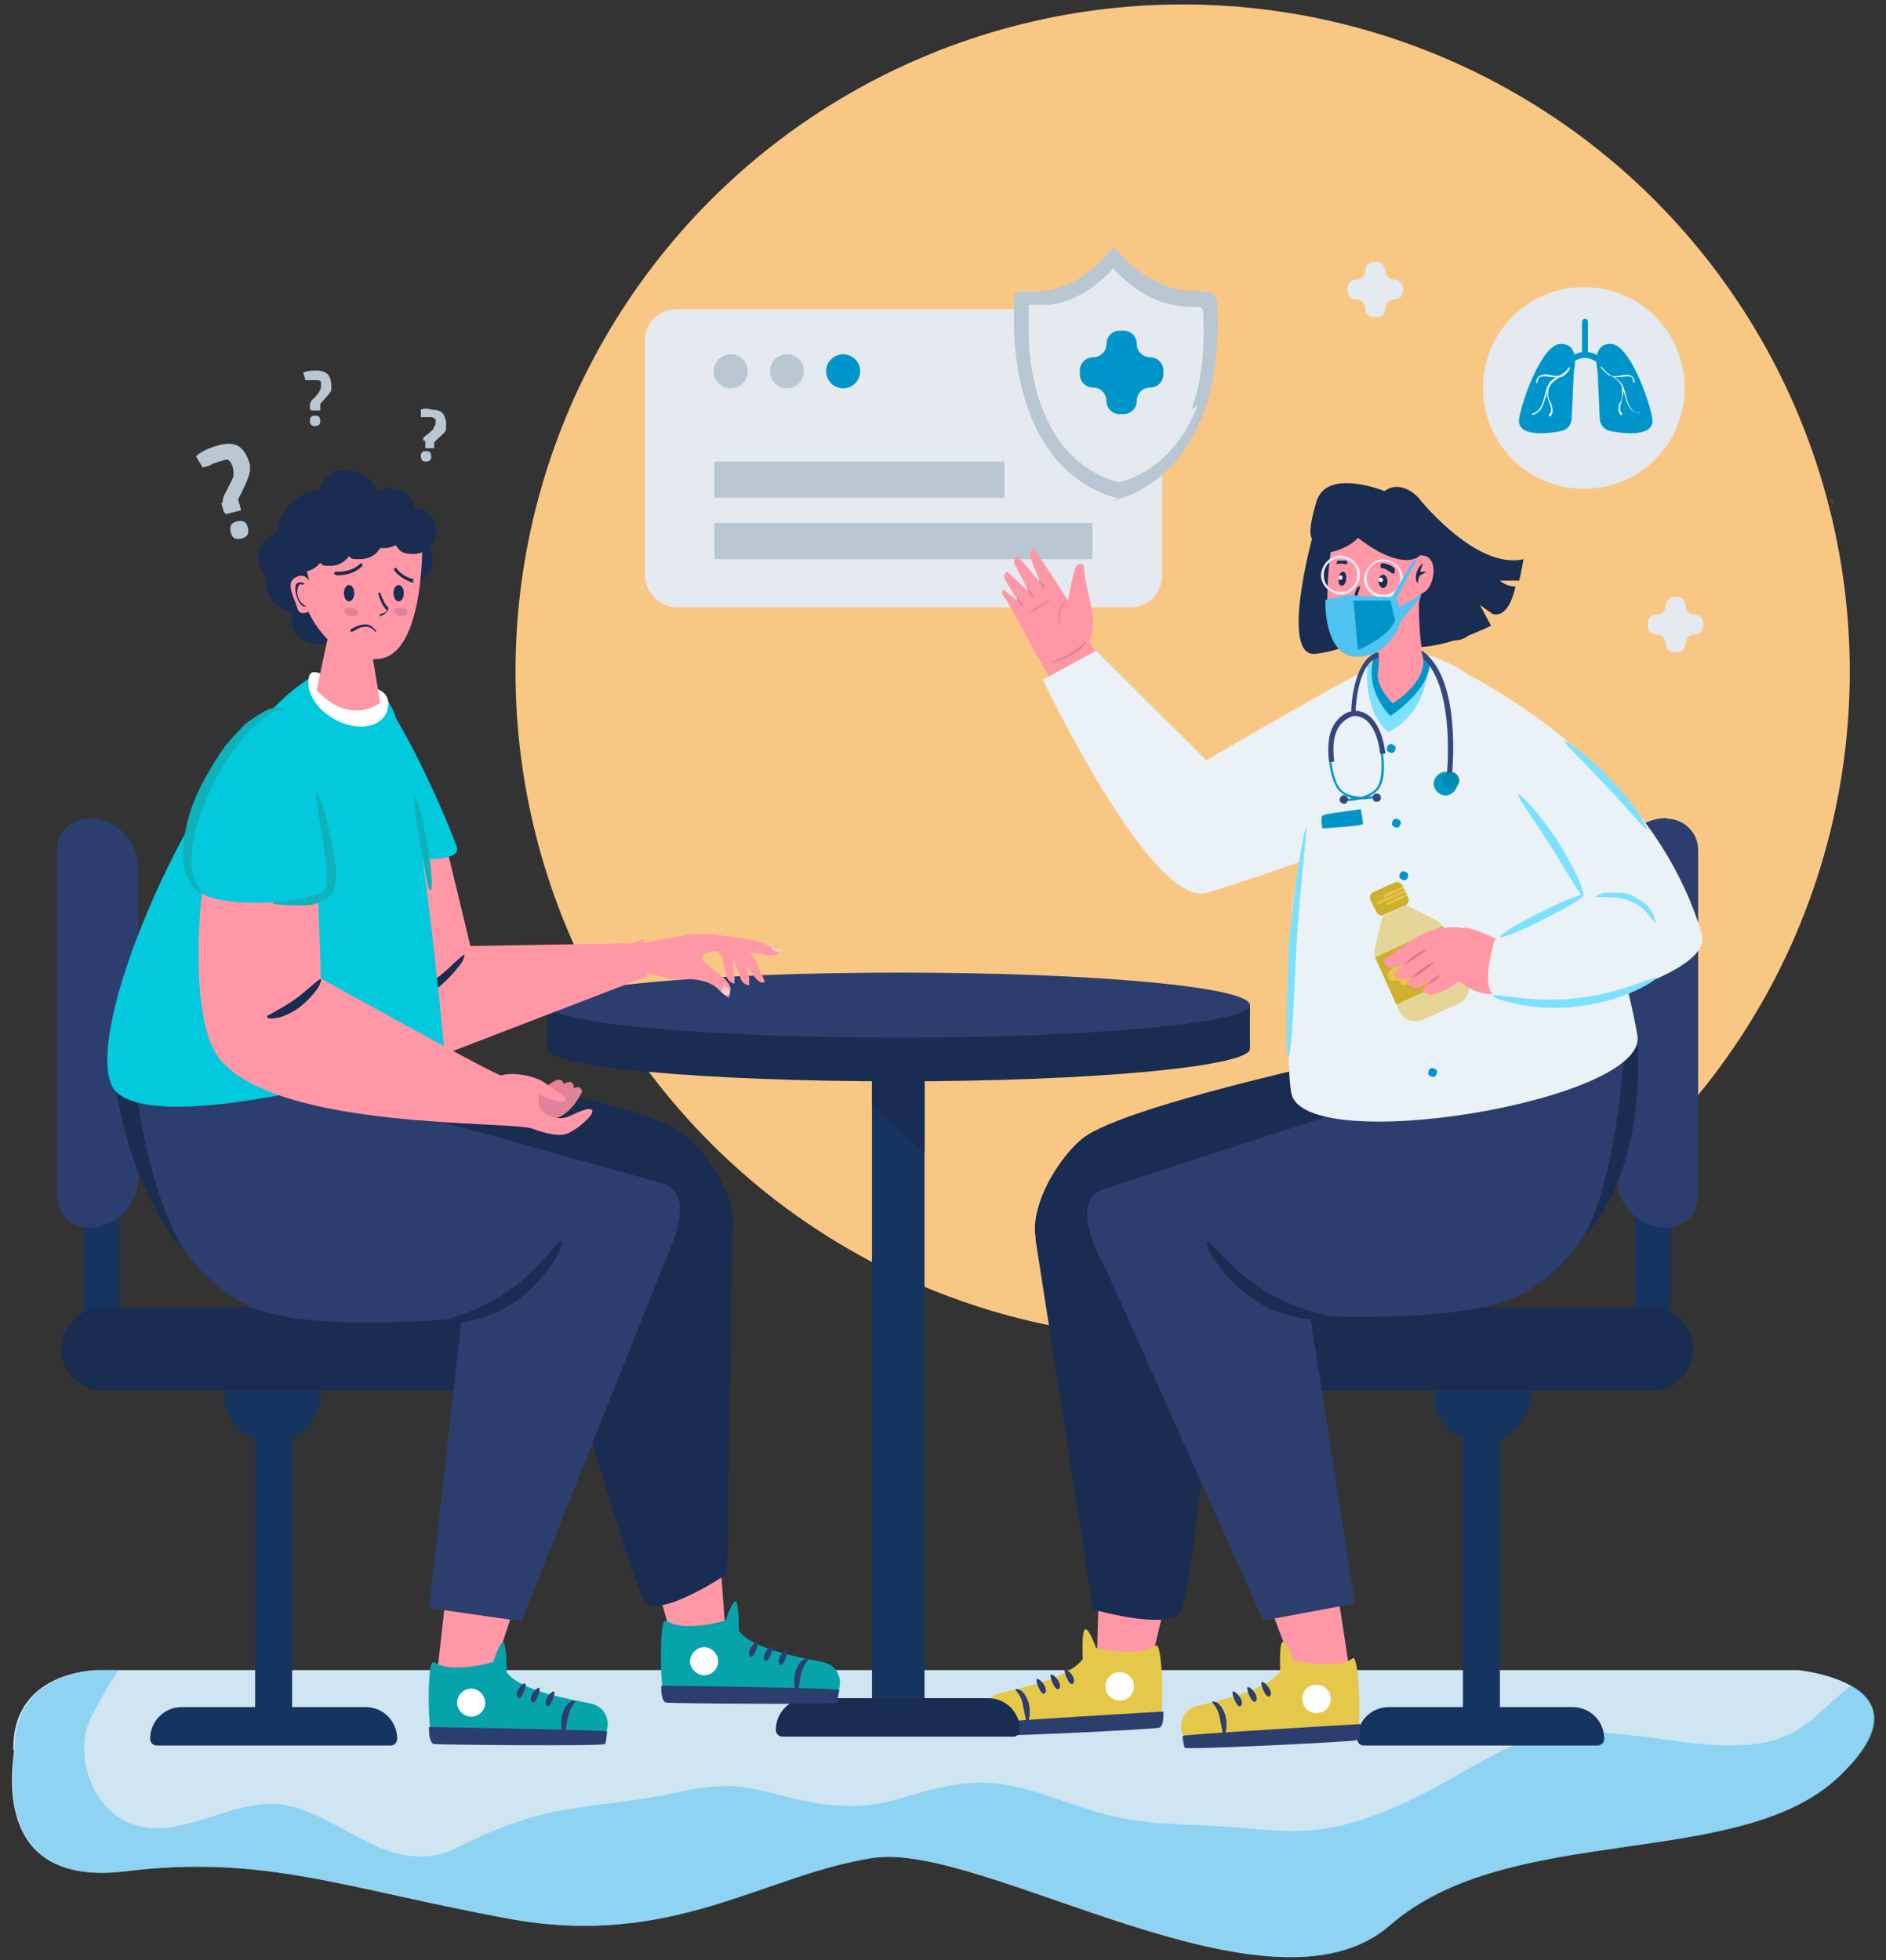 <?xml version="1.0" encoding="UTF-8"?>
<svg xmlns="http://www.w3.org/2000/svg" xmlns:xlink="http://www.w3.org/1999/xlink" version="1.1" viewBox="0 0 255 265">
  <rect x="0" y="0" width="255" height="265" fill="#333333" stroke="none"/>
  <defs>
    <style>
      .cls-1 {
        fill: #0095ca;
      }

      .cls-2, .cls-3, .cls-4 {
        isolation: isolate;
      }

      .cls-2, .cls-5 {
        fill: #4fc3f1;
      }

      .cls-2, .cls-4 {
        opacity: .5;
      }

      .cls-6 {
        fill: url(#linear-gradient-2);
      }

      .cls-7 {
        fill: #b8c7d1;
      }

      .cls-8 {
        fill: #231f20;
      }

      .cls-9 {
        fill: #e5c74a;
      }

      .cls-10 {
        fill: #e4eaef;
      }

      .cls-11 {
        fill: url(#linear-gradient);
      }

      .cls-12 {
        fill: #e07388;
      }

      .cls-13 {
        fill: #02cadc;
      }

      .cls-14 {
        fill: #153460;
      }

      .cls-15, .cls-4 {
        fill: #fff;
      }

      .cls-16 {
        fill: #36477e;
      }

      .cls-17 {
        fill: #2b3e6d;
      }

      .cls-18 {
        fill: #cfe5f2;
      }

      .cls-19 {
        fill: #ff97a6;
      }

      .cls-3 {
        fill: #d66e85;
        opacity: .2;
      }

      .cls-20 {
        fill: #ebf2f7;
      }

      .cls-21 {
        fill: #d8776a;
      }

      .cls-22 {
        fill: #f9c784;
      }

      .cls-23 {
        fill: #312c58;
        fill-opacity: 0;
      }

      .cls-24 {
        fill: #07a3aa;
      }

      .cls-25 {
        fill: #192c51;
      }

      .cls-26 {
        fill: #e9e9f2;
      }

      .cls-27 {
        fill: #0db2ba;
      }

      .cls-28 {
        fill: #008cb2;
      }

      .cls-29 {
        fill: #7de0ff;
      }

      .cls-30 {
        opacity: 0;
      }

      .cls-31 {
        fill: #e08299;
      }

      .cls-32 {
        fill: #109e9e;
      }

      .cls-33 {
        fill: #e5d698;
      }

      .cls-34 {
        fill: #ceaf2e;
      }
    </style>
    <linearGradient id="linear-gradient" x1="207.1" y1="212" x2="212.3" y2="212" gradientTransform="translate(0 265) scale(1 -1)" gradientUnits="userSpaceOnUse">
      <stop offset="0" stop-color="#d1f4ff"/>
      <stop offset=".4" stop-color="#effffe"/>
      <stop offset="1" stop-color="#d4f3fb"/>
    </linearGradient>
    <linearGradient id="linear-gradient-2" x1="216.4" y1="212.1" x2="221.6" y2="212.1" gradientTransform="translate(0 265) scale(1 -1)" gradientUnits="userSpaceOnUse">
      <stop offset="0" stop-color="#d1f4ff"/>
      <stop offset=".4" stop-color="#effffe"/>
      <stop offset="1" stop-color="#d4f3fb"/>
    </linearGradient>
  </defs>
  <!-- Generator: Adobe Illustrator 28.7.4, SVG Export Plug-In . SVG Version: 1.2.0 Build 166)  -->
  <g>
    <g id="Layer_1">
      <g id="Layer_1-2" data-name="Layer_1">
        <g>
          <g>
            <path class="cls-18" d="M1.9,236.6c0,1.4-3.6,18.7,15.1,16.4,18.7-2.3,29.5,2.3,51.7,6.4,22.2,4.1,34.4-5.9,49.3-8.2,14.9-2.3,53.7,23.3,69.9,9.1,16.2-14.1,47.1-7.3,60.6-20s-5.4-14.5-5.4-14.5H13.2s-11.6,0-11.4,10.8h0Z"/>
            <path class="cls-2" d="M250.3,227.9c-.3.2-.7.5-1,.8-2,1.6-3.9,3.7-6,5-1.7,1.1-3.5,1.7-5.3,2-4.7.7-9.5,0-14.2-.7-5.1-.6-10.2-1.3-15.3-.2-5,1-9.6,4.3-14.3,6.8-4.5,2.4-9,4.4-13.7,5.4-4.8,1-9.5.4-14.3,0-5.2-.4-10.4-.2-15.5-1.4-4.9-1.1-9.7-3.4-14.7-4.3-5.1-.9-9.8.5-14.8,2-4.9,1.5-9.7.9-14.6-.3-2.5-.6-5-1.4-7.6-1.5s-5.2.3-7.7.9c-5,1.1-9.9,1.4-14.9,2.3-5,.8-9.8,2.7-14.6,5.1-3.9,2-7.9,1.3-11.8-.6-4.2-2-8.4-5.1-12.8-5.3-4.3-.2-8.5,2-12.8,2.9-3.6.8-7.6.6-10.6-3.2-2.3-2.9-3.4-7.9-1.3-11.8.9-1.7,1.8-3.3,2.8-4.9.2-.4.5-.7.7-1.1h-2.6s-11.6,0-11.4,10.8c0,1.4-3.6,18.7,15.1,16.4,18.7-2.3,29.5,2.3,51.7,6.4s34.4-5.9,49.3-8.2c14.9-2.3,53.7,23.3,69.9,9.1,16.2-14.1,47.1-7.3,60.6-20,7.2-6.8,5.2-10.4,1.8-12.4h-.1Z"/>
          </g>
          <circle class="cls-22" cx="159.9" cy="90.8" r="90.2"/>
          <g>
            <g>
              <rect class="cls-10" x="87.2" y="41.8" width="69.9" height="40.3" rx="4.2" ry="4.2"/>
              <g>
                <g>
                  <circle class="cls-7" cx="98.8" cy="50.2" r="2.3"/>
                  <circle class="cls-7" cx="106.4" cy="50.2" r="2.3"/>
                  <circle class="cls-1" cx="114" cy="50.2" r="2.3"/>
                </g>
                <rect class="cls-7" x="96.6" y="62.4" width="39.2" height="4.9"/>
                <rect class="cls-7" x="96.6" y="70.7" width="51.1" height="4.9"/>
              </g>
            </g>
            <g>
              <path class="cls-7" d="M151.2,67.3h-.3c-10.5-2.9-14-14.6-13.8-24.6v-2.1h0v-.3h0v-.2h0v-.2h0v-.2h0q0,0,.1,0c.2-.2.6-.3.9-.3h2.7v.8c.1,0,0-.8,0-.8h.2c3.1-.4,6.1-2.1,8.6-4.9l.4-.4.6-.7.8.9c1.6,1.8,3.4,3.1,5.4,4,2.2,1,4.4,1.1,6.2,1.1h0c.9,0,1.6.7,1.6,1.6v.9c.2,5.2-.4,9.8-1.8,13.7-.9,2.5-2.2,4.7-3.7,6.6-2.3,2.7-5.2,4.6-8.3,5.4h-.3l.7-.2Z"/>
              <path class="cls-10" d="M162,54.6c-.8,2.1-1.8,4.1-3.3,5.8-1.9,2.3-4.4,4-7.3,4.8h-.2c-9.5-2.6-12.4-13.2-12.1-21.9v-1.9h0v-.2h0c.1,0,.2,0,.4,0h2.4c3.3-.4,6.2-2.3,8.4-4.7,0,0,.1-.2.2-.2h.1q0,0,.1.2c1.5,1.6,3.3,3,5.3,3.9s3.9,1.1,6,1.1h0c.4,0,.7.3.7.7v.8c.2,4-.2,8.5-1.6,12.4l.9-.7Z"/>
              <path class="cls-1" d="M155.5,48.3c-1,0-1.8-.8-1.8-1.8h0c0-1-.8-1.8-1.8-1.8h-.5c-1,0-1.8.8-1.8,1.8h0c0,1-.8,1.8-1.8,1.8h0c-1,0-1.8.8-1.8,1.8v.5c0,1,.8,1.8,1.8,1.8h0c1,0,1.8.8,1.8,1.8h0c0,1,.8,1.8,1.8,1.8h.5c1,0,1.8-.8,1.8-1.8h0c0-1,.8-1.8,1.8-1.8s1.8-.8,1.8-1.8v-.5c0-1-.8-1.8-1.8-1.8Z"/>
            </g>
          </g>
          <g>
            <rect class="cls-14" x="197.8" y="191" width="5" height="41.6"/>
            <path class="cls-14" d="M193.9,188.5c0,3.6,2.9,6.5,6.5,6.5s6.5-2.9,6.5-6.5-2.9-6.5-6.5-6.5-6.5,2.9-6.5,6.5Z"/>
            <rect class="cls-14" x="221.1" y="158.1" width="4.8" height="27.2"/>
            <path class="cls-25" d="M174.8,176.8h48.5c3.1,0,5.6,2.5,5.6,5.6h0c0,3.1-2.5,5.6-5.6,5.6h-48.5c-3.1,0-5.6-2.5-5.6-5.6s2.5-5.6,5.6-5.6Z"/>
            <path class="cls-14" d="M187.8,230.8h24.8c2.4,0,4.3,1.9,4.3,4.3h0c0,.5-.4.9-.9.9h-31.6c-.5,0-.9-.4-.9-.9,0-2.4,1.9-4.3,4.3-4.3h0Z"/>
            <path class="cls-17" d="M225.4,110.7h0c2.3,0,4.2,1.9,4.2,4.2v46.9c0,2.3-1.9,4.2-4.2,4.2h0c-3.7,0-6.8-3-6.8-6.8v-41.8c0-3.7,3-6.8,6.8-6.8h0Z"/>
            <g>
              <g id="Foot">
                <polygon class="cls-19" points="148.6 213.5 148.2 228.4 155 227.4 157.9 215.2 148.6 213.5"/>
                <g>
                  <path class="cls-9" d="M156.3,222.5c.9-.7,1.2,10.3.4,10.6s-20.4,1.7-22.3.9c-1.9-.7-2.1-4.4.9-5.1,3-.7,9.3-2.1,11.1-4.6,0,0-.2-3.7.3-4s1.5,2.5,1.5,2.5c0,0,5.8,1.4,8-.3h.1Z"/>
                  <path class="cls-17" d="M137.3,228.4c0,.1.2.3.4.6s.5.8.6,1.5c.3,1.3.4,2.4.6,2.4s.5-1.2.2-2.6c-.2-.7-.6-1.4-1-1.7-.5-.3-.8-.3-.8-.2Z"/>
                  <path class="cls-17" d="M157.3,231.3c0,.4.1,2.1-.6,2.3-.7.2-22.9,1.3-23.1,1-.2-.3-.3-1.4-.3-1.6s24-1.6,24-1.6h0Z"/>
                  <path class="cls-17" d="M145.1,227.6c.5-.6-.7-2-1.1-1.9-.3.1.6,2.5,1.1,1.9Z"/>
                  <path class="cls-17" d="M143.2,228.3c.5-.6-.7-2-1.1-1.9-.3.1.6,2.5,1.1,1.9Z"/>
                  <path class="cls-17" d="M141.3,228.9c.5-.6-.7-2-1.1-1.9-.3.1.6,2.5,1.1,1.9Z"/>
                  <path class="cls-15" d="M149.5,228.1c0,1,.9,1.9,2,1.8,1,0,1.9-.9,1.8-2,0-1-.9-1.9-2-1.8-1,0-1.9.9-1.8,2Z"/>
                </g>
              </g>
              <path class="cls-25" d="M140,167.5l7.8,50.1s9.7,2.8,11.7.5c1.9-2.3,5.3-42.3,5.3-42.3l-24.8-8.4h0Z"/>
              <path class="cls-25" d="M186.7,142.1c4.1-1.3,19.5-.5,19.8,18,.2,12.6-43.4,11.9-58.3,12-14.9.1-6.1-15.6-1.1-18.7,7.7-4.7,39.6-11.3,39.6-11.3h0Z"/>
              <g id="Foot-2">
                <polygon class="cls-19" points="171.6 216.9 176.9 230.9 182.7 227.3 180.8 215 171.6 216.9"/>
                <g>
                  <path class="cls-9" d="M182.9,224.2c.9-.7,1.2,10.3.5,10.6-.8.3-20.4,1.7-22.3.9-1.9-.7-2.1-4.4.9-5.1,3-.7,9.3-2.1,11.1-4.6,0,0-.2-3.7.3-4s1.5,2.5,1.5,2.5c0,0,5.8,1.4,8-.3h0Z"/>
                  <path class="cls-17" d="M163.9,230.1c0,.1.2.3.4.6s.5.8.6,1.5c.3,1.3.4,2.4.6,2.4s.5-1.2.2-2.6c-.2-.7-.6-1.4-1-1.7-.5-.3-.8-.3-.8-.2Z"/>
                  <path class="cls-17" d="M183.9,233c0,.4.1,2.1-.6,2.3-.7.2-22.9,1.3-23.1,1-.2-.3-.3-1.4-.3-1.6s24-1.6,24-1.6h0Z"/>
                  <path class="cls-17" d="M171.7,229.3c.5-.6-.7-2-1.1-1.9-.3.1.6,2.5,1.1,1.9Z"/>
                  <path class="cls-17" d="M169.8,230c.5-.6-.7-2-1.1-1.9-.3.1.6,2.5,1.1,1.9Z"/>
                  <path class="cls-17" d="M167.8,230.6c.5-.6-.7-2-1.1-1.9-.3.1.6,2.5,1.1,1.9Z"/>
                  <path class="cls-15" d="M176.1,229.8c0,1,.9,1.9,2,1.8,1,0,1.9-.9,1.8-2,0-1-.9-1.9-2-1.8-1.1,0-1.9.9-1.8,2Z"/>
                </g>
              </g>
              <polygon class="cls-17" points="147.9 168 170.8 219.1 183.2 216.8 176.6 174.4 147.9 168"/>
              <path class="cls-17" d="M194.4,146l27.1-4.8s-.1,24.6-15.2,33.5c-11.5,6.8-54.3,1.1-54.3,1.1,0,0-9-12.8-2.9-15,25.8-8.4,45.3-14.7,45.3-14.7h0Z"/>
              <path class="cls-25" d="M219.5,143.5s-1,15.7-5.3,23.6c0,0,8.2-7.1,7.2-26.6,0,0-1.1,1.5-1.9,3Z"/>
              <path class="cls-25" d="M179.5,178.1c0-.3-1.1-.5-2.8-1-.8-.3-1.8-.6-2.9-1.1-1-.5-2.2-1-3.3-1.8-2.2-1.4-4-3.1-5.2-4.4-1.2-1.3-1.9-2.1-2.1-2-.2.1.1,1.2,1.2,2.8,1,1.5,2.8,3.5,5.2,5.1s2.5,1.4,3.6,1.8c1.2.4,2.3.6,3.2.8,1.9.2,3,0,3-.2h.1Z"/>
              <g id="Hand">
                <path class="cls-19" d="M146.4,76.3c-.5-.2-.9,0-1.1.8-.4,1.3-.6,2.7-.9,4.1-1.5-2.3-3.1-4.8-4.6-7.1-.3,0-.5.5-.5.8s0,.6.2.9c.4,1.1.8,2.2,1.3,3.2-1.2-1.5-2.1-2.6-3.3-3.9-.2.2-.4.5-.4.8s.3.7.4,1c.6,1.1,1.1,2,1.6,3.2-.9-1-2-1.9-2.9-2.8-.2,0-.4.4-.4.6s0,.4.2.6c.5,1,1.3,2.2,1.8,2.9-.7-.6-1.5-1.1-2.1-1.7-.6.6.3,1.2.6,1.8,1.4,2.5,2.8,5.1,4.2,7.6,0,0,1,1.9,1.9,3.2,0,0,5.6-3.3,6.1-3.5-.4-.7-1.2-2.1-1.2-2.1,1.2-3.5-.2-5-.8-10.3h-.1Z"/>
                <path class="cls-31" d="M141.3,79.6s-.3-.2-.5-.5-.4-.6-.3-.7c0,0,.3.2.5.5s.4.6.3.7Z"/>
                <path class="cls-31" d="M139.7,80.8s-.3-.2-.5-.5-.4-.6-.3-.7c0,0,.3.2.5.5s.4.6.3.7Z"/>
                <path class="cls-31" d="M138.3,82.1s-.3-.2-.5-.5-.4-.6-.3-.7c0,0,.3.2.5.5s.4.6.3.7Z"/>
                <path class="cls-31" d="M139,83s.6-.6,1.5-1.1c.9-.6,1.6-1,1.6-.9,0,0-.6.6-1.5,1.1-.9.6-1.6,1-1.6.9Z"/>
                <path class="cls-31" d="M143.7,85.1h-.1c0,0-.2-.3-.3-.5-.2-.4-.3-1-.2-1.7s.5-1.2.8-1.5.5-.4.5-.4c0,0-.2.2-.4.5s-.6.8-.7,1.4c-.1.6,0,1.2,0,1.5s.1.3.2.5v.2h.2Z"/>
                <path class="cls-31" d="M146.8,86.8v.2c-.1,0-.3.3-.5.5-.3.4-.9.8-1.6,1.2-1.4.8-2.6.9-2.6.8,0,0,1.2-.3,2.5-1.1,1.3-.7,2.1-1.7,2.2-1.7h0Z"/>
              </g>
              <path class="cls-20" d="M188.6,88.8c-.8-.5-25.5,14-25.5,14l-14.9-14.8-7.2,3.9s14.8,31.1,22.2,28.8c12.4-3.8,17.9-6.3,17.9-6.3,0,0,7.7-25.3,7.4-25.6h.1Z"/>
              <g>
                <g>
                  <path class="cls-29" d="M193.3,88.5l-8.6,1.4s-8.2,14.5,1.1,14.7c8.4.2,7.4-16.1,7.4-16.1h.1Z"/>
                  <path class="cls-20" d="M184.9,89.9s-.8,5.9,2.8,9.1c6.1-3.1,5.4-10.4,5.4-10.4,19.2,5.3,27.8,48,28.3,51.5,1.2,8.8-45.1,16.4-46.8,7.7-.7-3.5-.3-15.9,0-22.2-.3-8.8,8.7-35.4,10.4-35.7h0Z"/>
                  <path class="cls-29" d="M176.6,111.9c-.3,0-2.1,10.5-2.4,17.8-.3,7.3-.3,13.3,0,13.3s.7-5.9,1-13.2,1.6-17.9,1.4-17.9Z"/>
                  <path class="cls-1" d="M184,109.4c-2.6.4-4.9.6-5.2.9s0,1.7,0,1.7c0,0,5.4-.3,5.5-.6,0-.4-.3-1.9-.3-1.9h0Z"/>
                  <path class="cls-1" d="M187.5,101.3c0,.3.4.5.7.5s.5-.4.5-.7-.4-.5-.7-.5-.5.4-.5.7Z"/>
                  <path class="cls-1" d="M188.2,111.4c0,.3.4.5.7.5s.5-.4.5-.7-.4-.5-.7-.5-.5.4-.5.7Z"/>
                  <path class="cls-1" d="M189.2,118.5c0,.3.4.5.7.5s.5-.4.5-.7-.4-.5-.7-.5-.5.4-.5.7Z"/>
                  <path class="cls-1" d="M191.7,135.9c0,.3.4.5.7.5s.5-.4.5-.7-.4-.5-.7-.5-.5.4-.5.7Z"/>
                  <path class="cls-1" d="M193.1,145.1c0,.3.4.5.7.5s.5-.4.5-.7-.4-.5-.7-.5-.5.4-.5.7Z"/>
                </g>
                <g>
                  <path class="cls-33" d="M186,129.6l3.2,7.1c.5,1.2,1.9,1.7,3.1,1.2l4.9-2.2c1.2-.5,1.7-1.9,1.2-3.1l-3.2-7.1s0,0-.1-.2c-.2-.4-.6-.7-1-.9l-3.9-2-3.3,1.5-1,4.3c-.1.4,0,.9,0,1.3v.2h.1Z"/>
                  <path class="cls-34" d="M186,129.6l2.8,6.2,9.2-4.2-2.9-6.4-9.1,4.2v.2Z"/>
                  <path class="cls-34" d="M185.3,121.7l.8,1.6c.2.4.6.6,1,.4l2.9-1.3c.4-.2.6-.6.4-1l-.8-1.7c-.2-.4-.6-.5-1-.4l-2.9,1.3c-.4.2-.6.6-.4,1h0Z"/>
                  <path class="cls-9" d="M192,127.3l2.6,5.6.6-.3-2.5-5.5v-.2l-.6.3h-.1Z"/>
                  <g>
                    <path class="cls-9" d="M187.1,121.3s.1,0,.2,0l2.5-1.2v-.3c-.1,0-2.7,1.2-2.7,1.2,0,0-.1,0,0,.2h0Z"/>
                    <path class="cls-9" d="M186.2,122.3s.1,0,.2,0l3.6-1.7v-.3c-.1,0-3.8,1.7-3.8,1.7,0,0-.1,0,0,.2h0Z"/>
                    <path class="cls-9" d="M187.6,122.3h0s.1,0,.2,0l2.5-1.2v-.3c-.1,0-2.7,1.2-2.7,1.2,0,0-.1,0,0,.2h0Z"/>
                  </g>
                  <path class="cls-9" d="M187.9,131.3c.3-.1.4-.5.3-.8h0c-.1-.3,0-.7.3-.8h.2c.3-.2.7,0,.8.2h0c.1.3.5.4.8.3h0c.3-.1.7,0,.8.3v.2c.2.3,0,.7-.2.8h0c-.3.1-.4.5-.3.8h0c.1.3,0,.7-.3.8h-.2c-.3.2-.7,0-.8-.2h0c-.1-.3-.5-.4-.8-.3-.3.1-.7,0-.8-.3v-.2c-.2-.3,0-.7.2-.8Z"/>
                </g>
                <g id="Hand-2">
                  <path class="cls-19" d="M198,125.5c-2.2-.4-4.3.2-5.1.5-1.4.5-5.9,3.9-5.9,3.9,0,0,.4.7.6.8.4.3,1.4,0,2.3-.4-.6.5-1.5,1.4-1.5,1.4,0,0,.6.7.9.7.4.1,1.2-.1,1.8-.5l-1,1s.8.7,1.1.7c.6,0,1.5-.4,2.3-.9-.5.4-1.2,1.3-1.2,1.3,0,0,.8.5,1.1.5,1.1.1,3.9-1.8,3.9-1.8,2.5,2,4.6,1.8,6,1.6.3,0-.9-7.3-.9-7.3,0,0-2.7-1.4-4.4-1.6h0Z"/>
                  <path class="cls-12" d="M193,128.4s-.7.5-1.6,1.1c-.9.6-1.6,1-1.6,1,0,0,.6-.7,1.4-1.3.9-.6,1.7-.9,1.8-.8h0Z"/>
                  <path class="cls-12" d="M194,130.1s-.6.5-1.4,1.1c-.8.6-1.5,1-1.6.9,0,0,.5-.6,1.4-1.2.8-.6,1.6-.9,1.6-.8Z"/>
                  <path class="cls-12" d="M194.8,131.8s-.3.4-.8.8c-.5.3-.9.5-1,.5,0,0,.3-.4.8-.8.5-.3.9-.5,1-.5Z"/>
                </g>
                <path class="cls-20" d="M194.4,89.2s28.2,11.7,35.7,37.1c.9,3-4.9,5.8-9.7,7.4-7.3,2.4-16.4,2.7-18.5.8-1.7-1.5.2-7.4.2-7.4l12-6.1-19.7-31.8Z"/>
                <g>
                  <path class="cls-29" d="M214,121.2c-.3,0-2-3.1-4.4-6.9s-4.6-6.7-4.3-6.9c.2-.2,2.8,2.5,5.3,6.3,1.2,1.9,2.2,3.8,2.8,5.1.3.7.5,1.3.6,1.7.1.4.2.6,0,.7h0Z"/>
                  <path class="cls-29" d="M222.7,112.1c-.3.2-2.5-2.7-5.6-5.9-3.1-3.3-5.7-5.8-5.6-6,.2-.2,3.2,1.9,6.3,5.2,1.6,1.7,2.9,3.3,3.7,4.5.4.6.7,1.1.9,1.5s.3.6.2.6h.1Z"/>
                  <path class="cls-29" d="M214.1,121c.1.3-2.3,1.8-5.4,3.3-3.1,1.6-5.7,2.6-5.9,2.4-.1-.3,2.3-1.8,5.4-3.3,3.1-1.6,5.7-2.6,5.9-2.4Z"/>
                  <path class="cls-29" d="M223.9,124.8c-.2,0-.4-.4-1-1.1-.5-.7-1.4-1.5-2.6-1.9-1.2-.5-2.4-.5-3.2-.5s-1.4,0-1.5,0c0,0,.5-.4,1.4-.6.5,0,1,0,1.7,0s1.3,0,2,.4,1.3.7,1.8,1.1c.5.5.8.9,1,1.4.4.9.4,1.5.3,1.5h.1Z"/>
                  <path class="cls-29" d="M224,132.2c0,.1-1,.9-3,1.8-2,.9-4.8,1.8-8.1,2.1-3.3.4-6.3,0-8.4-.5-2.1-.5-2.6-.8-2.6-1s.6,0,2.7.2c2.1.3,5,.5,8.2.2s6-1.1,8-1.8,3.2-1.2,3.3-1h0Z"/>
                </g>
              </g>
              <g>
                <g>
                  <g id="Head">
                    <path id="Hair" class="cls-25" d="M206,75.6c-5.6,1.3-12.1-5.8-13.9-7.9-.1-.2-.3-.4-.4-.5h0c-1.3-1.3-3.1-1.9-4.5-.8,0,0-7.8-3.2-9.2,1.4-1.4,4.6-.6,5-.6,5,0,0-4.4,16.2.5,15.6,4.9-.6,5.1-2.3,5.1-2.3,0,0,4,2.4,5.7.5.1.2.3.3.5.4,1.8.9,4.8.4,7.4-.4.9,0,1.6-.4,2-.7,1.8-.7,3-1.3,3-1.3l-1.5-2.8,1.7,1.2c2.3.7,3.1-3.7,3.1-3.7-1.3,0-2.1-.8-2.1-.8h2.6c.3-1.1.6-3,.6-3h0Z"/>
                    <g id="Neck">
                      <path class="cls-1" d="M193.3,89.5c.2,3.7-5.3,7.3-5.3,7.3,0,0-3.3-3.1-2.4-7.4.3-1.4,7.5-2.1,7.6,0h0Z"/>
                      <path class="cls-19" d="M185.2,84.9s1.7,1.8,1.1,6c-.3,2,2,4.2,2,4.2,0,0,4.7-2.8,4.1-6.3-.8-4.3-.5-9.5-.5-9.5l-6.7,5.6h0Z"/>
                    </g>
                    <g id="Face">
                      <path class="cls-19" d="M180,74s-1.9,12.3,1.5,13.4c3.5,1.1,9.3-2.7,10.2-5.4,1.6-5.1.5-10.4-4.1-10.5-7.6-.2-7.6,2.5-7.6,2.5h0Z"/>
                      <path class="cls-21" d="M183.3,87.6c0-.3,1.2-.6,2.5-1.3,1.3-.6,2.4-1.3,2.6-1.1.2.2-.5,1.4-2.1,2.2-1.6.8-3,.5-3,.2Z"/>
                    </g>
                    <g id="Mouth">
                      <path class="cls-21" d="M183.4,85.7v-.4c0,0,0-.3.2-.4.2-.2.5-.3.8,0,.2,0,.3.2.3.3v.2h-.2c0,0-.2,0-.2,0h0l-.9.3Z"/>
                      <path class="cls-26" d="M185,82s-2,1.2-3.9,1.2c0,0,2.7,3.1,3.9-1.2Z"/>
                      <path class="cls-25" d="M183.8,79.2c.4,0-.7,1.6,0,1.7.8,0-.5.5-.6,0-.2-.6.3-1.7.6-1.6Z"/>
                    </g>
                    <g id="Eyes">
                      <g>
                        <path class="cls-25" d="M182,78.3c0,.5-.3.9-.6.9s-.5-.5-.4-1c0-.5.3-.9.6-.9s.5.5.4,1Z"/>
                        <path class="cls-25" d="M180.7,76.4s0-.6.2-.6c.3,0,1.2,0,1.2,0,0,.2.1.5,0,.5-.2,0-1-.2-1.4,0Z"/>
                        <path class="cls-15" d="M181.5,78.1c0,.2-.1.3-.3.3s-.2-.2-.2-.3c0-.2.1-.3.3-.3s.2.2.2.3Z"/>
                      </g>
                      <g>
                        <path class="cls-25" d="M187.6,78.6c0,.5-.3.9-.6.9s-.6-.4-.6-.9.3-.9.6-.9.6.4.6.9Z"/>
                        <path class="cls-25" d="M186.7,76.3s-.1.4,0,.5c0,0,.5,0,.9.3s.8.5.8.5c0,0,.4-.4.1-.8-.3-.4-1.8-.9-1.8-.5Z"/>
                        <path class="cls-15" d="M187,78.4c0,.2-.2.3-.3.3-.2,0-.3-.2-.3-.3,0-.2.2-.3.3-.3.2,0,.3.2.3.3Z"/>
                      </g>
                    </g>
                    <g id="Ears">
                      <path class="cls-19" d="M191.1,80.1c2.4,1.3,3.8-4.1,1.7-4.9-.6-.2-1.8-.3-2.1,1-.2,1.3-.1,3.6.4,3.9h0Z"/>
                      <path class="cls-25" d="M192.3,76.2c-.5.4-1.3,1.8-.6,2.7,0,0,0-.7.3-1.1l.9-.5h-.9l.4-1.2h0Z"/>
                    </g>
                    <g id="Eye_Glass">
                      <path class="cls-26" d="M184.4,78.4c0-1.4,1.1-2.7,2.5-2.8,1.4,0,2.7,1.1,2.8,2.5,0,1.4-1.1,2.7-2.5,2.8-1.4,0-2.7-1.1-2.8-2.5ZM184.8,78.3c0,1.2,1.1,2.2,2.4,2.1,1.2,0,2.2-1.1,2.1-2.4s-1.1-2.2-2.4-2.1c-1.2,0-2.2,1.1-2.1,2.4Z"/>
                      <path class="cls-26" d="M178.6,77.9c0-1.4,1.1-2.7,2.5-2.8,1.4,0,2.7,1.1,2.8,2.5,0,1.4-1.1,2.7-2.5,2.8-1.4,0-2.7-1.1-2.8-2.5ZM179,77.9c0,1.2,1.1,2.2,2.4,2.1,1.2,0,2.2-1.1,2.1-2.4,0-1.2-1.1-2.2-2.4-2.1-1.2,0-2.2,1.1-2.1,2.4Z"/>
                    </g>
                    <path id="Hair_Front" class="cls-25" d="M192.8,72.5c.5.5.1,1.5-.5,1.8.2,1.2-2.7,3.1-8.7-1.6-.5.7-2.2,1.7-3.9,2-.7-2.3,5-10.5,13-2.2h0Z"/>
                  </g>
                  <g>
                    <path class="cls-5" d="M191.2,75.6l-3,5.1s-4.6,0-5.8-.3l-3.2.7s-.3,7.7,4.3,7.7,6-5,6-5l2.6-3.1v-.3l-2.9,1.7-.4-1.2,2.8-5.3-.4.2v-.2Z"/>
                    <path class="cls-1" d="M183,81.1c0,.2.6,6.8.6,6.8,0,0,4.5-1.9,5-4.1l-.6-2.6h-5Z"/>
                  </g>
                </g>
                <g>
                  <g>
                    <path class="cls-1" d="M182.5,107.9c1.5.4,3.2,0,3.3,0v-.3s-2.6.5-4.1-.5-1.7-4.4-1.7-4.5h-.3c0,.2.2,3.6,1.8,4.7.3.2.7.4,1,.5Z"/>
                    <path class="cls-16" d="M185.6,107.7c0,.3,0,.6.4.7.3,0,.6,0,.7-.4,0-.3,0-.6-.4-.7-.3,0-.6,0-.7.4Z"/>
                  </g>
                  <g>
                    <path class="cls-1" d="M182.1,108.3c.1,0,2.7,0,4.1-1.4,1.4-1.4.8-4.8.8-5h-.3s.5,3.5-.7,4.8c-1.3,1.3-3.8,1.3-3.8,1.3v.3h-.1Z"/>
                    <path class="cls-16" d="M182.2,107.8c.2.3,0,.6-.2.8-.3.2-.6,0-.8-.2-.2-.3,0-.6.2-.8.3-.2.6,0,.8.2Z"/>
                  </g>
                  <path class="cls-16" d="M183.3,96.2c0-1.2.4-5.7,2.4-7,.2,0,.4-.2.7-.3v-.7c-.4,0-.7.2-1,.4-2.3,1.6-2.7,6.4-2.7,7.6-.4,0-1.3.4-2,1.3-1,1.2-1.3,3.1-1,5.5h.7c-.3-2.4,0-4,.9-5.1.8-.9,1.7-1.1,1.8-1.1,3.1,0,3.5,5.1,3.5,5.1h.7c0-.3-.5-5.5-3.9-5.8h0Z"/>
                </g>
                <g>
                  <g>
                    <path class="cls-32" d="M194,105.3c-.4.8,0,1.7.8,2.1s1.7,0,2.1-.8c.4-.8,0-1.7-.8-2.1s-1.7,0-2.1.8Z"/>
                    <path class="cls-1" d="M194.1,105.4c-.3.7,0,1.6.7,1.9s1.6,0,1.9-.7c.3-.7,0-1.6-.7-1.9s-1.6,0-1.9.7Z"/>
                  </g>
                  <path class="cls-16" d="M192.2,88c0,.3.2.7.2,1,4.5,4.2,3.2,16,3.2,16.2h.7c0-.5,1.5-13.3-4-17.2h0Z"/>
                  <path class="cls-28" d="M195.2,105c-.3.5,0,1.2.5,1.5s1.2,0,1.5-.5,0-1.2-.5-1.5-1.2,0-1.5.5Z"/>
                </g>
              </g>
            </g>
          </g>
          <g>
            <path class="cls-10" d="M223.8,62.1c-5.3,5.3-14,5.3-19.3,0s-5.3-14,0-19.3,14-5.3,19.3,0,5.3,14,0,19.3Z"/>
            <g>
              <g>
                <path class="cls-1" d="M212.8,50.2l-.3,6.4s0,1.4-1.5,1.7-6,.9-5.6-1.7c.4-2.6,3.2-10.3,5.7-10.1,2.6,0,1.7,3.7,1.7,3.7h0Z"/>
                <path class="cls-1" d="M216,50.2l.3,6.4s0,1.4,1.5,1.7,6,.9,5.6-1.7c-.4-2.6-3.2-10.3-5.7-10.1-2.6,0-1.7,3.7-1.7,3.7h0Z"/>
              </g>
              <g>
                <path class="cls-1" d="M216.8,49.2c.1-.2.1-.4,0-.6-.7-.6-1.4-.9-2.1-1v-4.1c0-.2-.2-.4-.4-.4s-.4.2-.4.4v4.1c-1.2.2-2,1-2,1-.1.2-.1.4,0,.6.2,0,.4,0,.6,0,0,0,.4-.5,1.1-.7.9-.3,1.7,0,2.6.7h.3c.1,0,.2,0,.3,0h0Z"/>
                <path class="cls-11" d="M212.1,49.6c-.2.5-.6.8-1.1,1.1h0c-.8.4-1.7-.3-2.5,0-.4,0-.8.5-.8.9s.2.2.2,0c0-1,1.3-.7,1.9-.6h.6c-.5.3-.9.6-1.1,1.1-.6,1.2-.5,3.4-2.1,3.8-.1,0,0,.3,0,.2,1.4-.3,1.6-1.9,2-3.1,0,.4,0,.8.2,1.2.2.6.6,1.4,0,1.9,0,0,0,.3.2.2.4-.4.4-.9.2-1.4,0-.4-.3-.7-.4-1-.1-.4-.1-.9,0-1.4h0c.3-.7.8-1.1,1.5-1.5h.2c.5-.3.9-.6,1.2-1.2,0,0-.1-.3-.2,0h0Z"/>
                <path class="cls-6" d="M221.5,55.9c-1.6-.4-1.5-2.6-2.1-3.8-.3-.5-.7-.8-1.1-1.1h.6c.6,0,2-.5,1.9.6,0,.2.2.2.2,0,0-.5-.3-.8-.8-.9-.8-.2-1.7.5-2.5,0h0c-.4-.3-.8-.6-1.1-1.1,0,0-.3,0-.2,0,.3.5.7.8,1.2,1.2h.2c.7.4,1.2.8,1.5,1.5h0v1.4c0,.4-.3.7-.4,1-.1.5-.1,1,.2,1.4.1,0,.3,0,.2-.2-.5-.6-.1-1.3,0-1.9.1-.4.2-.8.2-1.2.4,1.2.5,2.8,2,3.1.1,0,.2-.2,0-.2h0Z"/>
              </g>
            </g>
          </g>
          <g>
            <g>
              <rect class="cls-14" x="117.9" y="138.2" width="7.1" height="92.1"/>
              <polygon class="cls-25" points="125 155.8 117.9 149.5 117.9 138.2 125 138.2 125 155.8"/>
              <path class="cls-25" d="M133.7,229.6h-24.5c-2.4,0-4.3,1.9-4.3,4.3h0c0,.5.4.9.9.9h31.2c.5,0,.9-.4.9-.9,0-2.4-1.9-4.3-4.3-4.3h.1Z"/>
            </g>
            <path class="cls-25" d="M169,141.8c0,2.4-21.3,4.4-47.5,4.4s-47.5-1.9-47.5-4.4,21.3-4.4,47.5-4.4,47.5,1.9,47.5,4.4Z"/>
            <rect class="cls-25" x="74" y="135.9" width="95" height="5.9"/>
            <path class="cls-17" d="M169,135.9c0,2.4-21.3,4.4-47.5,4.4s-47.5-2-47.5-4.4,21.3-4.4,47.5-4.4,47.5,1.9,47.5,4.4Z"/>
          </g>
          <path class="cls-3" d="M247.4,67.6s.4-.3.5,0c0,.3-.2,1.2-.8,1.5,0,0,.7-.8.6-1.1,0-.3-.5-.2-.3-.4Z"/>
          <path class="cls-23" d="M56.9,64.2s-1.1.9-.7,1.4c.3.6.8,1.2.8,1.2,0,0-.5-.9-.4-1.4,0-.5.7-1,.4-1.3h0Z"/>
          <g>
            <rect class="cls-14" x="34.5" y="191" width="5" height="41.6"/>
            <path class="cls-14" d="M43.3,188.5c0,3.6-2.9,6.5-6.5,6.5s-6.5-2.9-6.5-6.5,2.9-6.5,6.5-6.5,6.5,2.9,6.5,6.5Z"/>
            <rect class="cls-14" x="11.3" y="158.1" width="4.8" height="27.2"/>
            <path class="cls-25" d="M62.4,176.8H13.9c-3.1,0-5.6,2.5-5.6,5.6h0c0,3.1,2.5,5.6,5.6,5.6h48.5c3.1,0,5.6-2.5,5.6-5.6s-2.5-5.6-5.6-5.6Z"/>
            <path class="cls-14" d="M49.4,230.8h-24.8c-2.4,0-4.3,1.9-4.3,4.3h0c0,.5.4.9.9.9h31.6c.5,0,.9-.4.9-.9,0-2.4-1.9-4.3-4.3-4.3Z"/>
            <path class="cls-17" d="M11.9,110.7h0c-2.3,0-4.2,1.9-4.2,4.2v46.9c0,2.3,1.9,4.2,4.2,4.2h0c3.7,0,6.8-3,6.8-6.8v-41.8c0-3.7-3-6.8-6.8-6.8h0Z"/>
            <g>
              <g id="Foot-3">
                <polygon class="cls-19" points="97.3 209.9 98.4 224.8 91.6 224 88.1 212 97.3 209.9"/>
                <g>
                  <path class="cls-24" d="M90,219.2c-.9-.7-.8,10.3,0,10.6s20.5.8,22.3,0,1.9-4.5-1.1-5.1-9.4-1.7-11.3-4.2c0,0,0-3.7-.4-4s-1.4,2.6-1.4,2.6c0,0-5.7,1.7-8,0h0Z"/>
                  <path class="cls-17" d="M109.3,224.3c0,.1-.2.3-.4.6-.2.3-.4.8-.6,1.5-.3,1.3-.3,2.4-.5,2.4s-.6-1.1-.3-2.6c.2-.7.5-1.4,1-1.7.4-.3.8-.3.8-.2Z"/>
                  <path class="cls-17" d="M89.4,228c0,.4,0,2.1.7,2.2.7.1,22.9.3,23.1,0,0-.3.2-1.4.3-1.7s-24-.6-24-.6h0Z"/>
                  <path class="cls-17" d="M101.4,223.9c-.5-.6.6-2,1-1.9.3,0-.5,2.5-1,1.9Z"/>
                  <path class="cls-17" d="M103.4,224.5c-.5-.6.6-2,1-1.9.3,0-.5,2.5-1,1.9Z"/>
                  <path class="cls-17" d="M105.4,225c-.5-.6.6-2,1-1.9.3,0-.5,2.5-1,1.9Z"/>
                  <path class="cls-15" d="M97.1,224.6c0,1.1-.9,1.9-1.9,1.9s-1.9-.9-1.9-1.9.9-1.9,1.9-1.9,1.9.9,1.9,1.9Z"/>
                </g>
              </g>
              <path class="cls-25" d="M99,166.4l-.7,46.4s-8.9,6-11,3.8c-2-2.2-12.7-40.8-12.7-40.8,0,0,24.4-9.4,24.4-9.4Z"/>
              <path class="cls-25" d="M51.3,142.9c-4.1-1.1-19.5.4-19,18.8.3,12.6,43.9,10.1,58.8,9.6s5.4-15.9.3-18.7c-7.9-4.4-40.1-9.7-40.1-9.7h0Z"/>
              <g id="Foot-4">
                <polygon class="cls-19" points="69.6 217.1 64.9 231.3 58.9 228 60.3 215.6 69.6 217.1"/>
                <g>
                  <path class="cls-24" d="M58.6,224.8c-.9-.7-.8,10.3,0,10.6s20.5.8,22.3,0c1.8-.8,1.9-4.5-1.1-5.1s-9.4-1.7-11.3-4.2c0,0,0-3.7-.4-4-.5-.3-1.4,2.6-1.4,2.6,0,0-5.7,1.7-8,0h0Z"/>
                  <path class="cls-17" d="M77.8,230c0,.1-.2.3-.4.6-.2.3-.4.8-.6,1.5-.3,1.3-.3,2.4-.5,2.4s-.6-1.1-.3-2.6c.2-.7.5-1.4,1-1.7.4-.3.8-.3.8-.2Z"/>
                  <path class="cls-17" d="M58,233.6c0,.4,0,2.1.7,2.2.7.1,22.9.3,23.1,0s.2-1.4.3-1.7c0-.2-24-.6-24-.6h-.1Z"/>
                  <path class="cls-17" d="M70,229.5c-.5-.6.6-2,1-1.9.3,0-.5,2.5-1,1.9Z"/>
                  <path class="cls-17" d="M71.9,230.1c-.5-.6.6-2,1-1.9.3,0-.5,2.5-1,1.9Z"/>
                  <path class="cls-17" d="M73.9,230.6c-.5-.6.6-2,1-1.9.3,0-.5,2.5-1,1.9Z"/>
                  <path class="cls-15" d="M65.6,230.2c0,1.1-.9,1.9-1.9,1.9s-1.9-.9-1.9-1.9.9-1.9,1.9-1.9,1.9.9,1.9,1.9Z"/>
                </g>
              </g>
              <polygon class="cls-17" points="91.2 167.3 70.5 219.2 58 217.4 62.8 174.8 91.2 167.3"/>
              <path class="cls-17" d="M43.8,147.2l-27.3-3.7s1.2,24.6,16.6,32.8c11.8,6.3,54.3-1.2,54.3-1.2,0,0,8.5-13.2,2.2-15.1-26.2-7.3-45.9-12.8-45.9-12.8h.1Z"/>
              <path class="cls-25" d="M18.6,148.7s1.6,12.7,6.3,20.4c0,0-6.9-7.2-9.2-21.9,0,0,2.1,0,2.9,1.5Z"/>
              <path class="cls-25" d="M60.1,178.7c0-.3,1.1-.5,2.7-1.1.8-.3,1.8-.7,2.8-1.2s2.1-1.1,3.2-1.9c2.2-1.5,3.9-3.3,5-4.6,1.2-1.3,1.8-2.2,2.1-2.1.2.1,0,1.2-1.1,2.8-1,1.6-2.7,3.6-5,5.3-1.2.8-2.4,1.5-3.6,1.9-1.2.5-2.2.7-3.2.9-1.9.3-3,.1-3,0h.1Z"/>
              <path class="cls-19" d="M60.1,113.4l3.5,14.5,23.7-.4.2,4.5-27.3,10.5s-9.1-19.8-9-26.3c0-6.6,9-2.8,9-2.8h-.1Z"/>
              <path class="cls-25" d="M53.1,135.8c0-.2.6-.4,1.6-.8,1-.4,2.2-1.1,3.5-2.1,1.3-.9,2.4-1.9,3.2-2.7.8-.7,1.3-1.2,1.4-1.1,0,0,0,.7-.8,1.6-.7.9-1.7,2-3.1,3.1-.7.5-1.4.9-2.1,1.2-.7.3-1.3.5-1.9.7-1.1.3-1.8.1-1.8,0h0Z"/>
              <g>
                <path class="cls-19" d="M87.2,127.5c1.5-.4,4.2-.8,6.3-1.2.8,0,1.9,0,2.6,0,1.4.2,2.6.3,4.9.7,1.9.3,4.5,1.5,4.5,1.5,0,0-.5,1-1.9.6-.4-.1-1.2-.2-2.2-.3.3.3.5.6.7.9.2.4.5,1.2.8,1.9h0l.3.6c0,.1.2.5.2.5,0,0-.3.5-1.1-.3-.4-.4-.9-1.2-1.4-1.9,0,.6.3,1.3.4,1.7,0,.2,0,.4,0,.5h0v.5h0s-.9,0-1.2-1c-.3-1-1-2.6-1-2.6h0c0,.6,0,1.7.2,2.3v1.1h0s-.9-.2-1.1-1.1c-.2-1-.6-2.7-.6-2.7l-.7-.6c-.6,0-1.1.1-1.4.2-.3,0-.7.9-.7.9,0,0,2,1.6,2.8,2.3,1.7,1.4,1.1,2.2,1,2.4-.4.7-1.4-.7-2-1.1-1-.6-2.3-1.1-5.4-.9-1.1,0-3-.9-4-.8-.2,0-1.1.4-1.5.6l-1.8-3.4c1.2-.8,2.1-1.6,3.1-1.8v.5Z"/>
                <path class="cls-4" d="M105.6,128.6s-.3.2-.8,0l-.5-.2v-.4c0,0,.5.1.8.3.2,0,.6.3.6.3h0Z"/>
                <path class="cls-4" d="M98.5,134.8c.3-.2.2-.8,0-1.1-.3-.3-.5-.4-.5-.4,0,0-.4.4-.5.8.3.3.9.9,1.2.8h0Z"/>
              </g>
              <path class="cls-13" d="M55.5,116.2c3.4,0,7,0,6.2-1.9-3.4-8.9-8.5-18.4-9.4-18.8-.9-.4,3.2,20.7,3.2,20.7Z"/>
              <path class="cls-13" d="M60.1,142.5s-36.7,11.5-44.2,5.3c-6.5-5.4,11-46.9,26.1-56.2,2.2-1.4,8.4,1.8,10.2,3,3.9,2.7,7.9,47.9,7.9,47.9Z"/>
              <path class="cls-27" d="M58.3,120.3c0,0,.2-.7,0-1.9,0-1.2-.3-2.8-.6-4.6-.6-3.5-1.4-6.4-1.7-6.3-.2,0,.2,2.9.8,6.4.3,1.8.6,3.4.8,4.5.2,1.2.4,1.9.5,1.9h.2Z"/>
              <g>
                <path class="cls-25" d="M37.5,72.1c.2-3,2.5-5.5,5.5-5.8.9-1.1.7-2.5,3.4-2.7,2.6-.2,4.2,1.5,4.6,2.9.5-.3,1.1-.5,1.7-.5,1.9,0,3.5,1.6,3.5,3.5s-.4,1.9-1.1,2.6c1.9,0,3.4,1.6,3.4,3.5s-1.6,3.5-3.5,3.5-.3,0-.5,0c-1.1,2.3-3.5,3.9-6.2,3.9s-1.3,0-1.9-.3c0,.3,0,.6,0,.9,0,1.9-1.6,3.5-3.5,3.5s-3.5-1.6-3.5-3.5,0-.5,0-.8c-2-.5-3.5-2.2-3.5-4.4s0-.4,0-.6c-2.8-3.5,1.2-5.6,1.3-5.7h.2Z"/>
                <g>
                  <path class="cls-15" d="M52.5,95.1c0,2.4-2.4,3.7-5.4,2.9-3-.8-5.4-3.3-5.4-5.7s1.3-1.2,4.3-.4c3,.8,6.5.8,6.5,3.2Z"/>
                  <path class="cls-19" d="M50,86.5l1.4,8.5s-3.9,3.3-8.6-1.7l1.7-7.9,5.4,1.1h0Z"/>
                  <g class="cls-30">
                    <path class="cls-8" d="M44.9,89.1c1.1.9,2.5,1.5,3.9,1.7.7,0,1.3,0,2,0l-.7-4.4-5.4-1.1-.6,2.8c.3.3.6.7.9.9h-.1Z"/>
                  </g>
                </g>
                <path class="cls-19" d="M57.1,72.1s.6,16.5-6,17c-6.5.5-9.4-6.4-9.4-6.4,0,0-1.2.7-1.5-.5s-1.7-3.3-.3-4.1c1.4-.8,1.9.5,1.9.5l-.8-3.7s15.9-8.2,16.1-2.8Z"/>
                <path class="cls-25" d="M41.2,78.9s-.9-.5-1.2.2.4,3.2,1.4,2.9c0,0-1.3-.6-1.2-2.1.2-1.6.7-.5.9-1h0Z"/>
                <path class="cls-25" d="M55.7,78.5s.2,0,.2,0,0-.2,0-.2c-1.7-.4-2.3-1.5-2.3-1.5,0,0-.2,0-.3,0,0,0,0,.2,0,.3,0,0,.8,1.2,2.6,1.7h0v-.2Z"/>
                <path class="cls-25" d="M45.5,77.8c2.4,0,3.4-1.2,3.5-1.3v-.3h-.3s-1,1.2-3.3,1.1c0,0-.2,0-.2.2s0,.2.2.2h.2-.1Z"/>
                <path class="cls-25" d="M51.3,83.3h0c1-.2,1.2-.9,1.2-1,0,0,0-.2,0-.2-.5-.3-.9-1.5-1.1-1.9,0,0,0-.2-.2,0,0,0-.2,0,0,.2,0,.2.5,1.6,1.1,2.1,0,.2-.3.4-.8.5,0,0-.2,0-.2.2,0,0,0,.2.2.2Z"/>
                <path class="cls-25" d="M50.9,85.7h0s0-.2,0-.3c0,0-.3-.6-1-.9-.7-.2-1.5,0-2.5.6,0,0,0,.2,0,.3,0,0,.2,0,.3,0,.9-.6,1.6-.8,2.2-.6.6.2.8.6.8.6,0,0,0,0,.2,0v.2Z"/>
                <path class="cls-25" d="M53.2,80.2c0,.6.3,1.1.7,1.1s.7-.5.7-1.1-.3-1.1-.7-1.1-.7.5-.7,1.1Z"/>
                <path class="cls-25" d="M46.5,80.2c0,.6.3,1.1.7,1.1s.7-.5.7-1.1-.3-1.1-.7-1.1-.7.5-.7,1.1Z"/>
                <path class="cls-25" d="M40.9,71.1c.5,0,1,0,1.4.4.6-.7,1.4-1.2,2.4-1.2s1.1,0,1.5.4c.6-.8,1.5-1.3,2.5-1.3s.5,0,.7,0c.5-.9,1.5-1.5,2.7-1.5s1.9.5,2.4,1.2c.4-.2.9-.4,1.4-.4,1.7,0,3.1,1.4,3.1,3.1s-1.4,3.1-3.1,3.1-1.9-.5-2.4-1.2c-.4.2-.9.4-1.4.4h-.7c-.5.9-1.5,1.5-2.7,1.5s-1.1,0-1.5-.4c-.6.8-1.5,1.3-2.5,1.3s-1,0-1.4-.4c-.6.7-1.4,1.2-2.4,1.2-1.7,0-3.1-1.4-3.1-3.1s1.4-3.1,3.1-3.1Z"/>
                <path class="cls-31" d="M53.3,82.6c0,.3.3.7.8.7s.9,0,1-.4-.3-.7-.8-.7-.9,0-1,.4Z"/>
                <path class="cls-31" d="M46.6,82.6c0,.3.3.7.8.7s.9,0,1-.4c0-.3-.3-.7-.8-.7s-.9,0-1,.4Z"/>
              </g>
            </g>
            <g>
              <g>
                <g>
                  <path class="cls-31" d="M76.2,146.6s-1.8,4.2-5.2,3.8-2.7-2.5-2.7-2.5c0,0,4.8-.2,5.6-1,.8-.7,2.1-1.5,2.3-.3Z"/>
                  <path class="cls-31" d="M77.6,146.9s-1.8,4.2-5.2,3.8c-3.4-.4-2.7-2.5-2.7-2.5,0,0,4.8-.2,5.6-1,.8-.7,2.1-1.5,2.3-.3Z"/>
                  <path class="cls-31" d="M78.7,147.6s-1.8,4.2-5.2,3.8c-3.4-.4-2.7-2.5-2.7-2.5,0,0,4.8-.2,5.6-1,.8-.7,2.1-1.5,2.3-.3Z"/>
                  <path class="cls-4" d="M75.6,148s-.4.4-.2.6c.2.2.9.3.8,0,0-.2-.3-.6-.6-.6Z"/>
                  <path class="cls-4" d="M80,150.2s-.5.5-.5.7v.3s.7-.7.5-1Z"/>
                </g>
                <path class="cls-19" d="M29.8,143.3c8,9.5,39.1,8.2,42.2,9.3,1.6.6,3.5,1.1,4.6.7,1.2-.4,3.6-2.4,3.5-3.1-.2-.7-2,.2-3.1.7s-2.5.3-3.5-.5c-1-.7-.6-2.4-.6-2.4,0,0,3,1.4,3.5.8.5-.5-1.2-1.2-2.6-2.3s-4.6-1.6-6-1.1c-.5.2-24.4-13.1-24.4-13.1l-.4-11.3c-3.4,1.1-12.3,1.7-15.7-.3-.7,6.2-1.1,18.3,2.5,22.6h0Z"/>
                <path class="cls-13" d="M39,98.1c.7,1.4,7.4,17.3,5.6,21.4-.9,1.9-4.2,2.3-7.8,2.5-4.3.2-9-.2-10-1.7-2-2.7-1.7-9.9,4.2-18.7,0,0,5.7-8.6,8.1-3.5h0Z"/>
                <path class="cls-25" d="M36.1,137.5s0-.2.3-.3c0,0,.2-.1.4-.2,0,0,.3-.2.5-.3.7-.4,1.6-.9,2.6-1.6,1.9-1.4,3.3-2.9,3.5-2.7,0,0,0,.6-.5,1.3s-1.3,1.6-2.3,2.4c-1,.8-2.2,1.3-3,1.5-.2,0-.4,0-.6.1h-.4c-.2,0-.4,0-.4-.1h0Z"/>
              </g>
              <path class="cls-27" d="M36.7,122c0,.2,1.2.4,3.2.4s1,0,1.6,0c.6,0,1.2-.2,1.9-.5.3,0,.7-.3,1-.6.3-.3.6-.6.8-1.1,0-.4.2-.8.2-1.2v-1.2c0-1.5-.4-3-.6-4.2-.3-1.3-.6-2.4-.8-3.4-.5-1.9-1-3-1.2-3s0,1.2.3,3.2c.2,1,.4,2.1.6,3.4.2,1.3.4,2.7.5,4.1v1c0,.3,0,.7,0,.9,0,.4-.6.8-1.1,1s-1.1.4-1.6.5-1.1.2-1.5.3c-1.9.3-3.1.3-3.1.5h-.1Z"/>
              <path class="cls-27" d="M27.3,120.7s0,0-.1-.3c0,0-.1-.2-.2-.3,0,0-.2-.3-.3-.4-.4-.7-.7-1.7-.8-3,0-1.3.1-2.9.6-4.7.5-1.7,1.2-3.6,2.1-5.5s1.9-3.6,3-5.1c.5-.7,1.1-1.4,1.6-2s1.1-1.1,1.6-1.6c1-.9,1.9-1.5,2.6-1.7.7-.2,1.1,0,1.1-.2,0,0,0,0-.3-.2-.2,0-.5,0-1,0-.8,0-1.9.7-3.1,1.5s-1.2,1-1.8,1.6c-.6.6-1.2,1.3-1.8,2-1.1,1.5-2.2,3.3-3.2,5.2-1,1.9-1.7,3.9-2.1,5.7-.4,1.8-.6,3.6-.4,5,.2,1.5.8,2.6,1.3,3.2.1.2.3.3.4.4s.2.2.3.3c.2,0,.3.2.3,0h.2Z"/>
            </g>
          </g>
          <path class="cls-10" d="M188.5,37.8c-.7,0-1.2-.5-1.2-1.2h0c0-.7-.5-1.2-1.2-1.2h-.3c-.7,0-1.2.5-1.2,1.2h0c0,.7-.5,1.2-1.2,1.2h0c-.7,0-1.2.5-1.2,1.2v.3c0,.7.5,1.2,1.2,1.2h0c.7,0,1.2.5,1.2,1.2h0c0,.7.5,1.2,1.2,1.2h.3c.7,0,1.2-.5,1.2-1.2h0c0-.7.5-1.2,1.2-1.2s1.2-.5,1.2-1.2v-.3c0-.7-.5-1.2-1.2-1.2Z"/>
          <path class="cls-10" d="M229.1,83.1c-.7,0-1.2-.5-1.2-1.2h0c0-.7-.5-1.2-1.2-1.2h-.3c-.7,0-1.2.5-1.2,1.2h0c0,.7-.5,1.2-1.2,1.2h0c-.7,0-1.2.5-1.2,1.2v.3c0,.7.5,1.2,1.2,1.2h0c.7,0,1.2.5,1.2,1.2h0c0,.7.5,1.2,1.2,1.2h.3c.7,0,1.2-.5,1.2-1.2h0c0-.7.5-1.2,1.2-1.2s1.2-.5,1.2-1.2v-.3c0-.7-.5-1.2-1.2-1.2Z"/>
          <g>
            <path class="cls-7" d="M57.2,59.4c0-.2.2-.4.5-.6.5-.4.8-.7.9-.8,0-.2.2-.4.3-.7v-.6c0,0-.2-.2-.5-.3h-1.5v-1c.3-.2.8-.2,1.6,0,.8,0,1.3.3,1.5.7s.4.9.3,1.6c0,.2,0,.3,0,.4,0,.3-.7.8-1.6,1.7v.8h-1.2v-.3c0,0,0-.7,0-.7h-.2ZM57.5,62.4c-.4,0-.6-.3-.6-.8s.3-.6.8-.6.6.3.6.8-.3.6-.8.6Z"/>
            <path class="cls-7" d="M30.1,68c0-.3,0-.7.4-1.4l1-2c.1-.4.1-.8,0-1.3s-.3-.8-.5-1-.5-.2-1,0c-.7.2-1.3.4-1.8.7l-.8.2-.9-1.5c.5-.5,1.4-1,2.7-1.4,1.3-.4,2.3-.4,3,0,.7.4,1.2,1.2,1.6,2.5,0,.3,0,.6,0,.8,0,.5-.5,1.8-1.6,3.9l.4,1.5-2,.5-.3-.2-.4-1.3h0ZM32.7,72.8c-.8.2-1.3,0-1.5-.8s0-1.3.8-1.5,1.3,0,1.5.8,0,1.3-.8,1.5Z"/>
            <path class="cls-7" d="M42,54.6c0-.2,0-.4.4-.7.4-.4.7-.8.8-1s.2-.4.2-.7,0-.5,0-.6c0,0-.2-.2-.5-.2s-.8,0-1.1,0h-.5l-.3-1c.3-.2.9-.3,1.7-.3s1.3.2,1.6.5.5.9.5,1.6,0,.3,0,.5c0,.3-.6.9-1.5,1.9v.9h-1.2l-.2-.2v-.8h.2ZM42.6,57.6c-.5,0-.7-.2-.7-.7s.2-.7.7-.7.7.2.7.7-.2.7-.7.7Z"/>
          </g>
        </g>
      </g>
    </g>
  </g>
</svg>